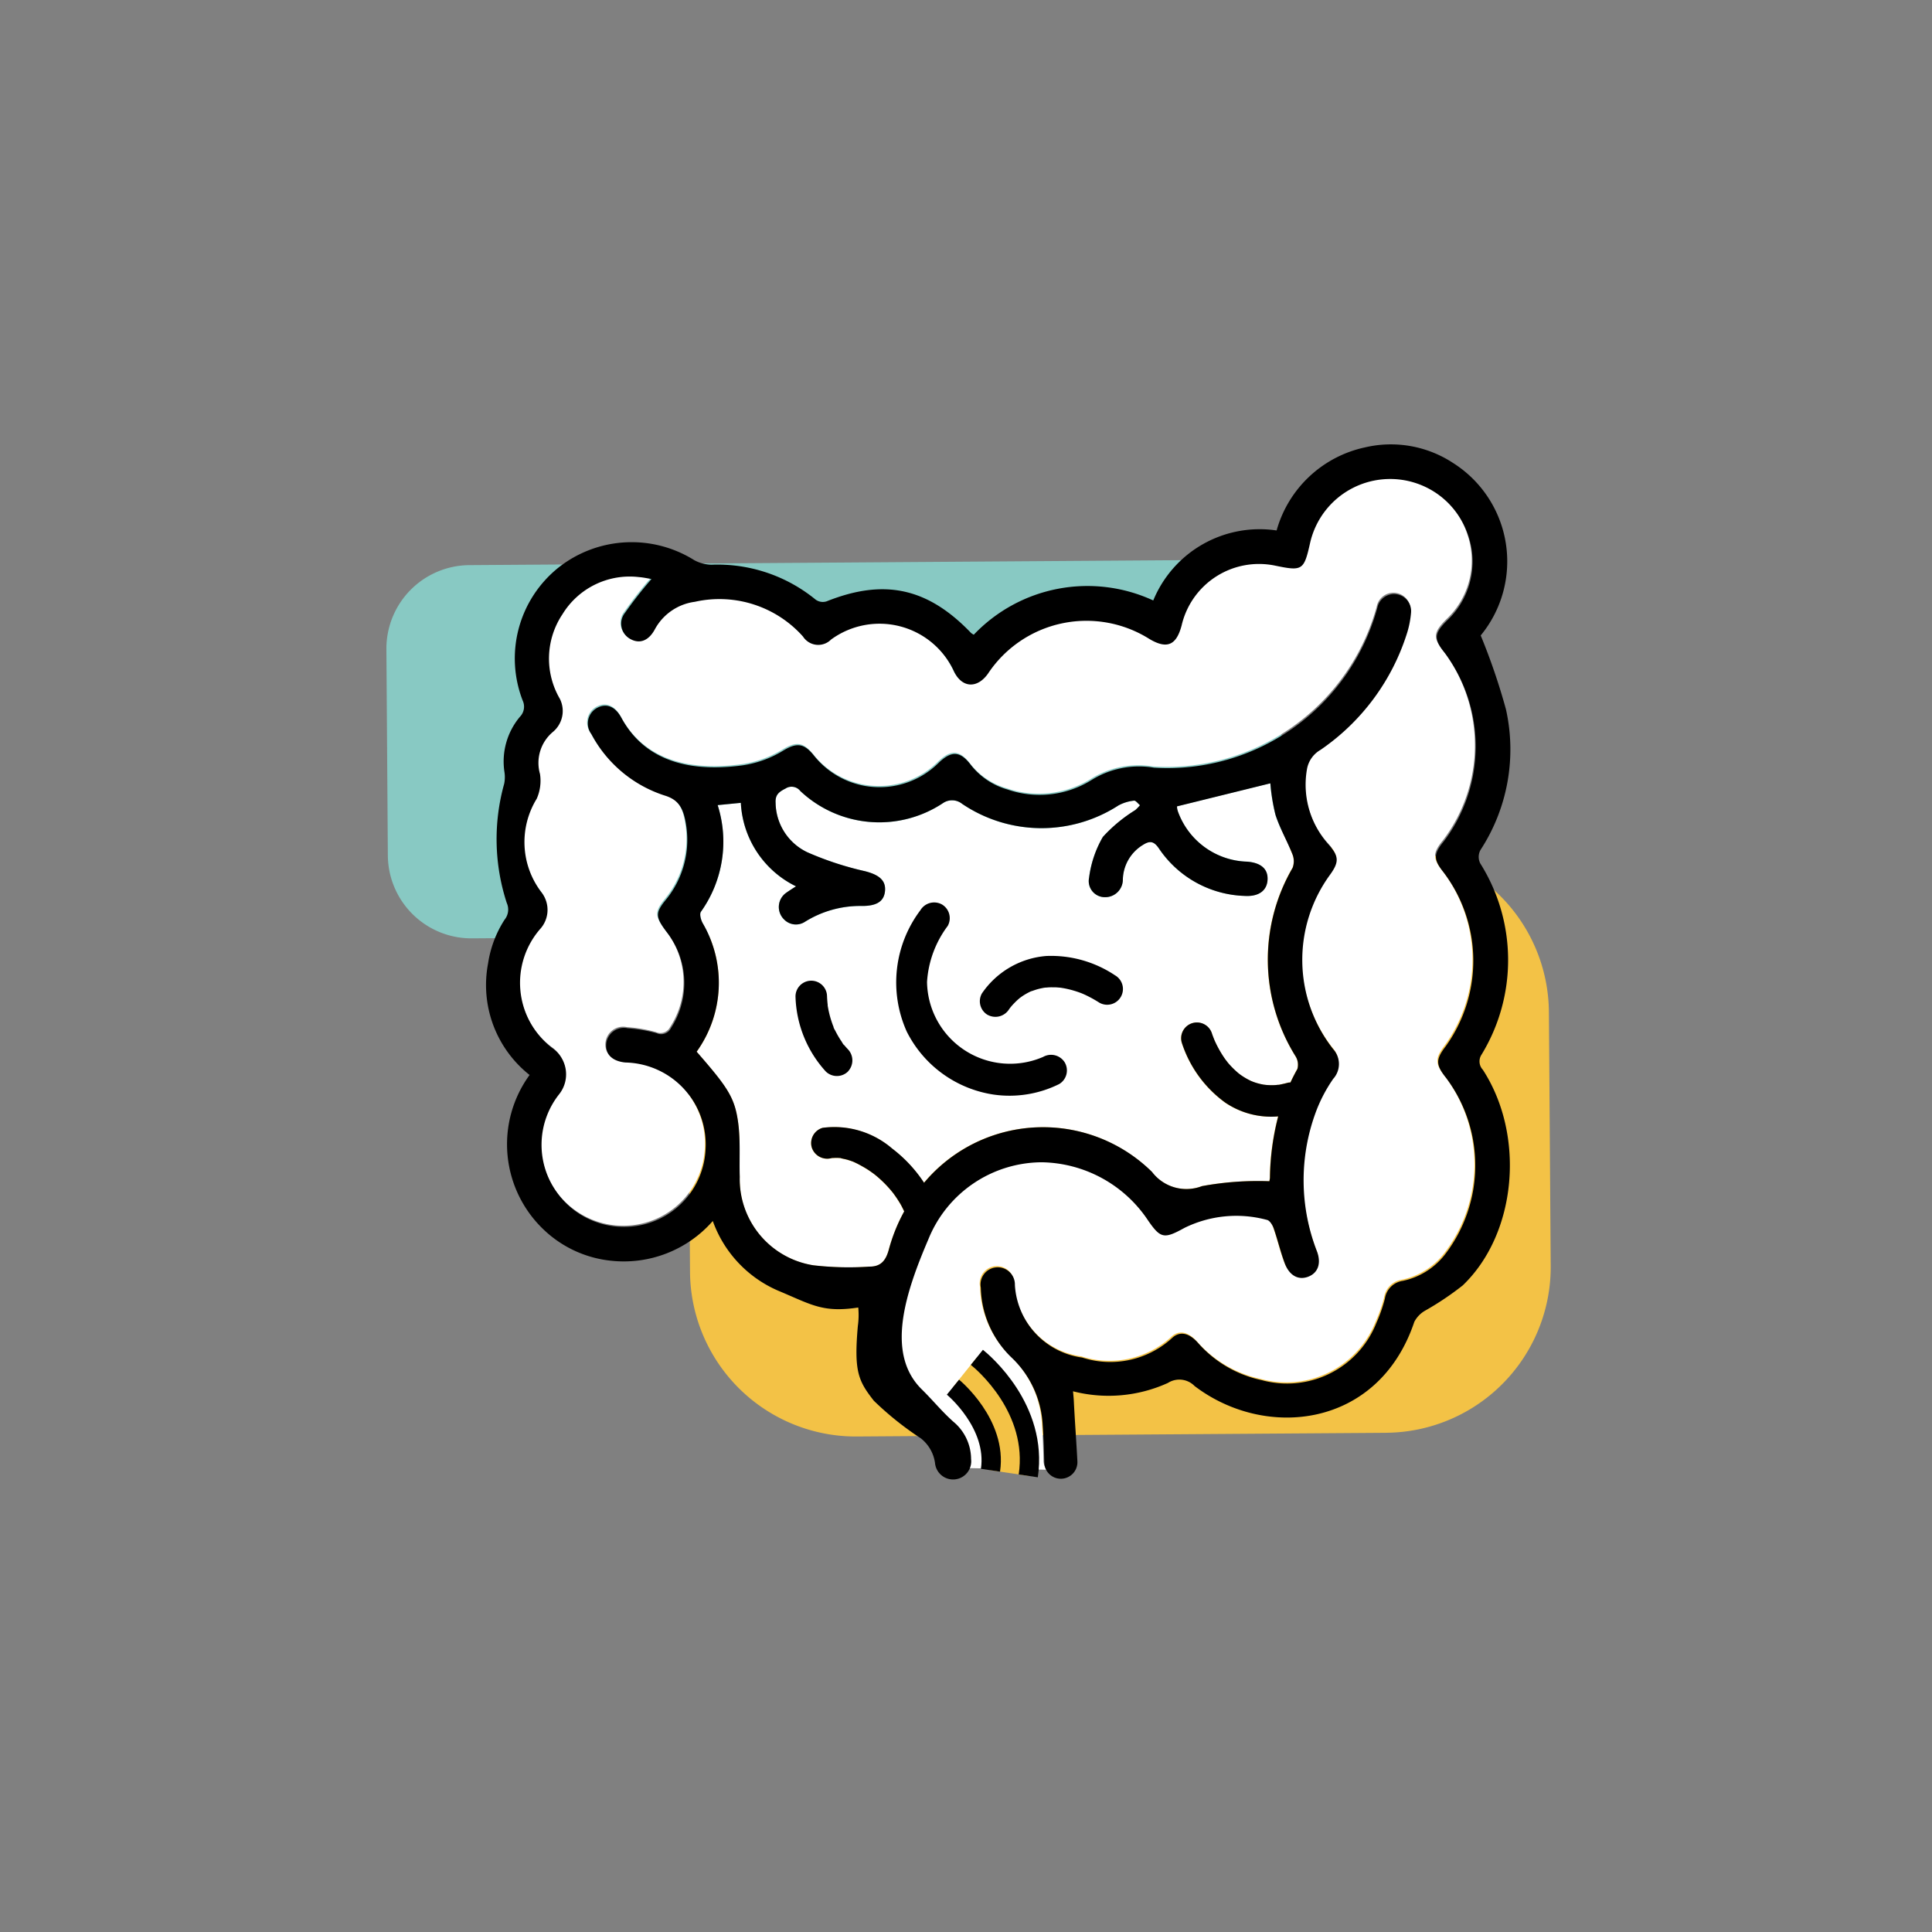 <svg xmlns="http://www.w3.org/2000/svg" xmlns:xlink="http://www.w3.org/1999/xlink" width="100" height="100" viewBox="0 0 100 100">
  <rect x="0" y="0" width="100" height="100" fill="#808080" stroke="none"/>
  <defs>
    <clipPath id="clipPath">
      <rect id="Rectangle_10" data-name="Rectangle 10" width="100" height="100" rx="15" transform="translate(4787 -993)" fill="#f4f8f9"/>
    </clipPath>
    <clipPath id="clipPath-2">
      <rect id="Rectangle_8724" data-name="Rectangle 8724" width="60.263" height="53.56" fill="none"/>
    </clipPath>
  </defs>
  <g id="Fistula" transform="translate(-4787 993)" clipPath="url(#clipPath)">
    <g id="Group_17048" data-name="Group 17048" transform="translate(4807 -970)">
      <g id="Group_17047" data-name="Group 17047" transform="translate(0 0)" clipPath="url(#clipPath-2)">
        <path id="Path_255778" data-name="Path 255778" d="M18.656,34.293a6.115,6.115,0,0,0,.327-6.646c-.1-.17-.185-.484-.1-.606a6.244,6.244,0,0,0,.866-5.519l1.2-.118a5.093,5.093,0,0,0,2.857,4.323q-.262.161-.508.332a.9.9,0,0,0-.108,1.384l.013.013a.854.854,0,0,0,1.041.12,5.4,5.4,0,0,1,2.985-.834c.734,0,1.125-.225,1.181-.761.059-.568-.316-.854-1.032-1.038a16.306,16.306,0,0,1-2.99-.982,2.875,2.875,0,0,1-1.639-2.55c-.029-.432.182-.577.511-.746a.572.572,0,0,1,.768.128,5.963,5.963,0,0,0,7.4.615.832.832,0,0,1,.976.049,7.337,7.337,0,0,0,8.088.083,2.141,2.141,0,0,1,.808-.249c.089-.014.206.153.31.237a2.56,2.56,0,0,1-.243.25,7.835,7.835,0,0,0-1.68,1.391,5.612,5.612,0,0,0-.714,2.119.834.834,0,0,0,.814,1,.913.913,0,0,0,.935-.921,2.154,2.154,0,0,1,1.036-1.792c.346-.219.556-.206.819.174a5.557,5.557,0,0,0,4.445,2.467c.73.044,1.157-.274,1.185-.843.026-.545-.331-.872-1.051-.93a3.93,3.93,0,0,1-3.59-2.6.869.869,0,0,1-.047-.262l4.833-1.193a9.9,9.9,0,0,0,.266,1.633c.226.7.6,1.343.872,2.028a.968.968,0,0,1,.014.712,9.443,9.443,0,0,0,.147,9.747.827.827,0,0,1,.1.665c-.131.231-.25.465-.36.7a.728.728,0,0,0-.121.009c-.141.04-.283.072-.427.1A.194.194,0,0,0,48.81,36l-.028,0c-.057,0-.114.011-.17.015-.122.007-.244.009-.367,0-.065,0-.131-.011-.2-.014.2.007.008,0-.037-.008a3.192,3.192,0,0,1-.369-.087c-.05-.015-.1-.032-.149-.049-.018-.006-.124-.051-.136-.054l-.043-.021c-.056-.028-.112-.056-.166-.086a3.669,3.669,0,0,1-.319-.2c-.027-.018-.108-.083-.1-.074l-.061-.051c-.089-.077-.176-.157-.258-.239s-.18-.188-.263-.288c-.018-.022-.142-.2-.035-.041-.038-.054-.078-.107-.117-.161a5.667,5.667,0,0,1-.382-.637c-.032-.06-.062-.122-.091-.184-.005-.01-.034-.073-.047-.1-.047-.114-.091-.228-.132-.343a.816.816,0,1,0-1.57.445,6.171,6.171,0,0,0,2.242,3.094,4.234,4.234,0,0,0,2.744.713,13.227,13.227,0,0,0-.427,3.157.958.958,0,0,1-.031.2,15.982,15.982,0,0,0-3.489.253,2.233,2.233,0,0,1-2.583-.733,8.03,8.03,0,0,0-11.8.559A7.173,7.173,0,0,0,28.779,39.3a4.587,4.587,0,0,0-3.6-1.072.821.821,0,0,0-.563,1.008.839.839,0,0,0,1.008.563l.05-.011s0,0,.016,0c.066,0,.136-.007.2-.006s.108,0,.163.007c.028,0,.037,0,.046,0s0,0,.02.009c.119.033.242.051.361.087.066.02.132.042.2.065l.095.036.131.061c.062.03.124.062.184.095.1.053.2.11.3.169s.19.12.283.184l.124.089.071.054a5.972,5.972,0,0,1,.964.969l.022.029.109.153c.064.093.126.187.184.283.1.154.175.317.256.479a8.881,8.881,0,0,0-.792,1.96c-.16.6-.423.9-1.007.9a15.959,15.959,0,0,1-2.9-.068,4.514,4.514,0,0,1-3.814-4.577c-.03-.93.041-1.871-.08-2.789-.176-1.323-.545-1.846-2.15-3.689" transform="translate(-2.605 -2.847)" fill="#fff"/>
        <path id="Path_255779" data-name="Path 255779" d="M54.272,54.547l-27.378.191a8.584,8.584,0,0,1-8.644-8.525l-.092-13.13a8.585,8.585,0,0,1,8.525-8.644l27.378-.192a8.586,8.586,0,0,1,8.645,8.526L62.8,45.9a8.584,8.584,0,0,1-8.525,8.645" transform="translate(-2.535 -3.385)" fill="#f3c246"/>
        <path id="Path_255780" data-name="Path 255780" d="M.075,22.247,0,11.577A4.325,4.325,0,0,1,4.294,7.222L41.941,6.96a4.323,4.323,0,0,1,4.354,4.293l.075,10.67a4.325,4.325,0,0,1-4.293,4.354L4.428,26.54A4.323,4.323,0,0,1,.075,22.247" transform="translate(0 -0.971)" fill="#88c9c3"/>
        <path id="Path_255781" data-name="Path 255781" d="M55.769,22.341a7.575,7.575,0,0,1,.121,9.056c-.51.67-.5.945.04,1.622a7.556,7.556,0,0,1-.076,9.149,3.737,3.737,0,0,1-2.171,1.349,1.089,1.089,0,0,0-.925.915,7.777,7.777,0,0,1-.439,1.255,4.974,4.974,0,0,1-5.936,2.97,6.059,6.059,0,0,1-3.293-1.922c-.469-.531-.958-.641-1.372-.239a4.737,4.737,0,0,1-4.632.99,4.025,4.025,0,0,1-3.481-3.756.89.89,0,1,0-1.764.141,5.185,5.185,0,0,0,1.562,3.587A5.192,5.192,0,0,1,35.049,51c.044.632.065,1.267.078,1.9a.852.852,0,0,0,.16.454l-4.792-.1a7.921,7.921,0,0,0-.266-1.87c.732,6.667-2.954-4.965,1.914-.6-.615-.552-3.019-.151-3.606-.731-1.89-1.866-.581-5.952.6-8.7A6.361,6.361,0,0,1,35,37.375a6.734,6.734,0,0,1,5.515,3.018c.643.933.83.957,1.877.379a6.086,6.086,0,0,1,4.27-.415c.142.029.289.263.348.433.209.6.353,1.221.574,1.814.242.647.714.887,1.219.692s.688-.7.439-1.334a10.155,10.155,0,0,1-.085-7.088,7.681,7.681,0,0,1,.937-1.818,1.144,1.144,0,0,0,.005-1.527,7.47,7.47,0,0,1-.165-9.044c.467-.65.463-.954-.092-1.567a4.63,4.63,0,0,1-1.106-3.9,1.431,1.431,0,0,1,.7-.988A11.5,11.5,0,0,0,53.92,9.96a4.868,4.868,0,0,0,.2-1.057.881.881,0,0,0-1.743-.233,11.277,11.277,0,0,1-11.558,8.285,4.654,4.654,0,0,0-3.241.639,5.086,5.086,0,0,1-4.354.487,3.685,3.685,0,0,1-1.912-1.3c-.541-.7-1-.706-1.657-.065a4.339,4.339,0,0,1-6.461-.415c-.5-.608-.866-.656-1.574-.228a5.552,5.552,0,0,1-2.136.765c-3.179.421-5.19-.532-6.234-2.463-.322-.595-.78-.765-1.246-.523a.919.919,0,0,0-.315,1.369,6.574,6.574,0,0,0,3.866,3.2c.687.237.923.683,1.051,1.618a4.883,4.883,0,0,1-1.054,3.742c-.578.706-.555.907.059,1.718a4.274,4.274,0,0,1,.192,4.939.563.563,0,0,1-.736.262,7.371,7.371,0,0,0-1.5-.255.915.915,0,0,0-1.114.852c-.022.521.336.854.993.919a4.247,4.247,0,0,1,4.145,4.593,4.2,4.2,0,0,1-3.23,3.8,4.275,4.275,0,0,1-4.551-1.8,4.217,4.217,0,0,1,.207-4.949,1.652,1.652,0,0,0-.352-2.388,4.252,4.252,0,0,1-.6-6.2,1.47,1.47,0,0,0,.055-1.839,4.283,4.283,0,0,1-.263-4.869A2.289,2.289,0,0,0,9.024,17.3a2.093,2.093,0,0,1,.66-2.168,1.409,1.409,0,0,0,.373-1.714,4.13,4.13,0,0,1,.133-4.386,4.078,4.078,0,0,1,3.959-1.937c.226.016.449.068.651.1a20.824,20.824,0,0,0-1.368,1.747.9.9,0,0,0,.293,1.369c.466.248.925.086,1.248-.51a2.76,2.76,0,0,1,2.072-1.427,5.8,5.8,0,0,1,5.6,1.8.935.935,0,0,0,1.448.157,4.245,4.245,0,0,1,6.377,1.669c.419.846,1.2.865,1.747.1A6.116,6.116,0,0,1,40.587,10.3c.9.53,1.384.323,1.657-.708A4.111,4.111,0,0,1,47.088,6.5c1.409.292,1.482.243,1.805-1.2a4.249,4.249,0,0,1,8.186-.332A4.175,4.175,0,0,1,55.963,9.35c-.665.67-.686.947-.1,1.673a8.13,8.13,0,0,1-.063,9.756c-.526.638-.531.929-.03,1.562" transform="translate(-1.117 -0.281)" fill="#fff"/>
        <path id="Path_255782" data-name="Path 255782" d="M18.656,34.293a6.115,6.115,0,0,0,.327-6.646c-.1-.17-.185-.484-.1-.606a6.244,6.244,0,0,0,.866-5.519l1.2-.118a5.093,5.093,0,0,0,2.857,4.323q-.262.161-.508.332a.9.9,0,0,0-.108,1.384l.013.013a.854.854,0,0,0,1.041.12,5.4,5.4,0,0,1,2.985-.834c.734,0,1.125-.225,1.181-.761.059-.568-.316-.854-1.032-1.038a16.306,16.306,0,0,1-2.99-.982,2.875,2.875,0,0,1-1.639-2.55c-.029-.432.182-.577.511-.746a.572.572,0,0,1,.768.128,5.963,5.963,0,0,0,7.4.615.832.832,0,0,1,.976.049,7.337,7.337,0,0,0,8.088.083,2.141,2.141,0,0,1,.808-.249c.089-.014.206.153.31.237a2.56,2.56,0,0,1-.243.25,7.835,7.835,0,0,0-1.68,1.391,5.612,5.612,0,0,0-.714,2.119.834.834,0,0,0,.814,1,.913.913,0,0,0,.935-.921,2.154,2.154,0,0,1,1.036-1.792c.346-.219.556-.206.819.174a5.557,5.557,0,0,0,4.445,2.467c.73.044,1.157-.274,1.185-.843.026-.545-.331-.872-1.051-.93a3.93,3.93,0,0,1-3.59-2.6.869.869,0,0,1-.047-.262l4.833-1.193a9.9,9.9,0,0,0,.266,1.633c.226.7.6,1.343.872,2.028a.968.968,0,0,1,.014.712,9.443,9.443,0,0,0,.147,9.747.827.827,0,0,1,.1.665c-.131.231-.25.465-.36.7a.728.728,0,0,0-.121.009c-.141.04-.283.072-.427.1A.194.194,0,0,0,48.81,36l-.028,0c-.057,0-.114.011-.17.015-.122.007-.244.009-.367,0-.065,0-.131-.011-.2-.014.2.007.008,0-.037-.008a3.192,3.192,0,0,1-.369-.087c-.05-.015-.1-.032-.149-.049-.018-.006-.124-.051-.136-.054l-.043-.021c-.056-.028-.112-.056-.166-.086a3.669,3.669,0,0,1-.319-.2c-.027-.018-.108-.083-.1-.074l-.061-.051c-.089-.077-.176-.157-.258-.239s-.18-.188-.263-.288c-.018-.022-.142-.2-.035-.041-.038-.054-.078-.107-.117-.161a5.667,5.667,0,0,1-.382-.637c-.032-.06-.062-.122-.091-.184-.005-.01-.034-.073-.047-.1-.047-.114-.091-.228-.132-.343a.816.816,0,1,0-1.57.445,6.171,6.171,0,0,0,2.242,3.094,4.234,4.234,0,0,0,2.744.713,13.227,13.227,0,0,0-.427,3.157.958.958,0,0,1-.031.2,15.982,15.982,0,0,0-3.489.253,2.233,2.233,0,0,1-2.583-.733,8.03,8.03,0,0,0-11.8.559A7.173,7.173,0,0,0,28.779,39.3a4.587,4.587,0,0,0-3.6-1.072.821.821,0,0,0-.563,1.008.839.839,0,0,0,1.008.563l.05-.011s0,0,.016,0c.066,0,.136-.007.2-.006s.108,0,.163.007c.028,0,.037,0,.046,0s0,0,.02.009c.119.033.242.051.361.087.066.02.132.042.2.065l.095.036.131.061c.062.03.124.062.184.095.1.053.2.11.3.169s.19.12.283.184l.124.089.071.054a5.972,5.972,0,0,1,.964.969l.022.029.109.153c.064.093.126.187.184.283.1.154.175.317.256.479a8.881,8.881,0,0,0-.792,1.96c-.16.6-.423.9-1.007.9a15.959,15.959,0,0,1-2.9-.068,4.514,4.514,0,0,1-3.814-4.577c-.03-.93.041-1.871-.08-2.789-.176-1.323-.545-1.846-2.15-3.689" transform="translate(-2.605 -2.847)" fill="#fff"/>
        <path id="Path_255783" data-name="Path 255783" d="M57.522,31.589a9.4,9.4,0,0,0-.065-9.9.741.741,0,0,1,.015-.7,9.524,9.524,0,0,0,1.315-7.273A32.827,32.827,0,0,0,57.48,9.891,6.032,6.032,0,0,0,56.055.967a5.861,5.861,0,0,0-4.567-.81,6.076,6.076,0,0,0-4.572,4.3A5.955,5.955,0,0,0,40.531,8.08a8.124,8.124,0,0,0-9.29,1.773.927.927,0,0,1-.141-.092c-2.243-2.339-4.493-2.824-7.472-1.637a.632.632,0,0,1-.571-.087,8.018,8.018,0,0,0-5.4-1.807A1.957,1.957,0,0,1,16.784,6a6.111,6.111,0,0,0-7.04.379,6.024,6.024,0,0,0-1.851,6.881.749.749,0,0,1-.146.844,3.6,3.6,0,0,0-.8,2.842,1.726,1.726,0,0,1-.012.624,10.635,10.635,0,0,0,.134,6.167.833.833,0,0,1-.115.869A5.751,5.751,0,0,0,6.1,26.878a5.936,5.936,0,0,0,2.15,5.763,6.094,6.094,0,0,0,.738,8.012,5.926,5.926,0,0,0,3.46,1.6,6.119,6.119,0,0,0,5.285-2.054,6.2,6.2,0,0,0,3.521,3.664c1.649.7,2.216,1.082,4.008.814a4.066,4.066,0,0,1-.021.955c-.207,2.358.022,2.838.825,3.867a16.273,16.273,0,0,0,2.435,1.949,1.968,1.968,0,0,1,.734,1.273.939.939,0,1,0,1.867-.2,2.523,2.523,0,0,0-.921-1.937c-.616-.552-1.049-1.1-1.636-1.676-1.889-1.866-.829-5.019.35-7.771a6.361,6.361,0,0,1,5.858-3.978,6.733,6.733,0,0,1,5.515,3.018c.644.934.83.958,1.878.379a6.076,6.076,0,0,1,4.27-.414c.141.028.288.263.348.432.209.6.352,1.221.574,1.814.242.647.713.888,1.219.692s.687-.7.438-1.334a10.157,10.157,0,0,1-.084-7.089,7.71,7.71,0,0,1,.936-1.818,1.143,1.143,0,0,0,.005-1.527,7.472,7.472,0,0,1-.164-9.044c.467-.65.463-.954-.092-1.567a4.633,4.633,0,0,1-1.106-3.9,1.435,1.435,0,0,1,.7-.988,11.508,11.508,0,0,0,4.486-6.071,4.858,4.858,0,0,0,.2-1.057.882.882,0,0,0-1.744-.233,11.276,11.276,0,0,1-11.558,8.285,4.649,4.649,0,0,0-3.241.639,5.083,5.083,0,0,1-4.354.486,3.675,3.675,0,0,1-1.912-1.3c-.542-.7-1-.706-1.657-.065a4.34,4.34,0,0,1-6.462-.415c-.5-.608-.867-.656-1.573-.228a5.562,5.562,0,0,1-2.136.765c-3.18.421-5.19-.533-6.235-2.463-.321-.595-.778-.765-1.244-.523A.918.918,0,0,0,11.451,15a6.571,6.571,0,0,0,3.866,3.2c.688.237.924.683,1.052,1.618a4.88,4.88,0,0,1-1.056,3.742c-.576.706-.554.907.06,1.718a4.275,4.275,0,0,1,.192,4.939.562.562,0,0,1-.735.262,7.451,7.451,0,0,0-1.5-.255.918.918,0,0,0-1.116.852c-.022.521.338.854.994.919a4.247,4.247,0,0,1,4.145,4.593,4.2,4.2,0,0,1-3.229,3.8,4.274,4.274,0,0,1-4.551-1.8,4.217,4.217,0,0,1,.207-4.95,1.652,1.652,0,0,0-.352-2.388,4.25,4.25,0,0,1-.6-6.2,1.471,1.471,0,0,0,.055-1.839,4.283,4.283,0,0,1-.263-4.869,2.3,2.3,0,0,0,.169-1.282,2.09,2.09,0,0,1,.659-2.168,1.41,1.41,0,0,0,.373-1.714,4.132,4.132,0,0,1,.132-4.386A4.078,4.078,0,0,1,13.91,6.87c.226.016.45.068.651.1a20.982,20.982,0,0,0-1.369,1.747.9.9,0,0,0,.294,1.369c.466.248.925.086,1.247-.51a2.763,2.763,0,0,1,2.072-1.427,5.8,5.8,0,0,1,5.6,1.8.933.933,0,0,0,1.446.157,4.246,4.246,0,0,1,6.378,1.669c.419.846,1.2.866,1.747.095a6.116,6.116,0,0,1,8.367-1.79c.9.53,1.385.323,1.657-.708A4.111,4.111,0,0,1,46.85,6.279c1.409.291,1.482.243,1.805-1.2a4.25,4.25,0,0,1,8.187-.332,4.174,4.174,0,0,1-1.116,4.382c-.665.67-.686.947-.1,1.673a8.131,8.131,0,0,1-.063,9.756c-.526.638-.532.929-.03,1.562a7.573,7.573,0,0,1,.121,9.056c-.511.672-.5.946.04,1.623a7.553,7.553,0,0,1-.076,9.149,3.735,3.735,0,0,1-2.17,1.349,1.091,1.091,0,0,0-.926.915,7.758,7.758,0,0,1-.438,1.256,4.974,4.974,0,0,1-5.936,2.969,6.054,6.054,0,0,1-3.294-1.922c-.468-.531-.958-.641-1.371-.239a4.737,4.737,0,0,1-4.632.991,4.025,4.025,0,0,1-3.481-3.756.89.89,0,1,0-1.764.141,5.186,5.186,0,0,0,1.562,3.587,5.18,5.18,0,0,1,1.642,3.542c.046.632.066,1.266.08,1.9a.858.858,0,1,0,1.714-.058c-.054-1.037-.133-2.074-.184-3.11-.008-.156-.025-.311-.041-.5a7.409,7.409,0,0,0,4.914-.434,1.1,1.1,0,0,1,1.376.16c3.68,2.806,9.528,2.18,11.374-3.319a1.426,1.426,0,0,1,.567-.585,15.329,15.329,0,0,0,1.937-1.3c2.8-2.678,3.255-7.756,1.044-11.164a.632.632,0,0,1-.068-.784m-40.631-.144a6.115,6.115,0,0,0,.327-6.646c-.1-.17-.185-.484-.1-.606a6.244,6.244,0,0,0,.866-5.519l1.2-.118a5.093,5.093,0,0,0,2.857,4.323q-.262.161-.508.332a.9.9,0,0,0-.108,1.384l.013.013a.854.854,0,0,0,1.041.12,5.4,5.4,0,0,1,2.985-.834c.734,0,1.125-.225,1.181-.761.059-.568-.316-.854-1.032-1.038a16.306,16.306,0,0,1-2.99-.982,2.875,2.875,0,0,1-1.639-2.55c-.029-.432.182-.577.511-.746a.572.572,0,0,1,.768.128,5.963,5.963,0,0,0,7.4.615.832.832,0,0,1,.976.049,7.337,7.337,0,0,0,8.088.083,2.141,2.141,0,0,1,.808-.249c.089-.014.206.153.31.237a2.559,2.559,0,0,1-.243.25,7.835,7.835,0,0,0-1.68,1.391,5.612,5.612,0,0,0-.714,2.119.834.834,0,0,0,.814,1,.913.913,0,0,0,.935-.921A2.154,2.154,0,0,1,40,20.732c.346-.219.556-.206.819.174a5.557,5.557,0,0,0,4.445,2.467c.73.044,1.157-.274,1.185-.843.026-.545-.331-.872-1.051-.93a3.93,3.93,0,0,1-3.59-2.6.869.869,0,0,1-.047-.262l4.833-1.193a9.9,9.9,0,0,0,.266,1.633c.226.7.6,1.343.872,2.028a.968.968,0,0,1,.014.712,9.443,9.443,0,0,0,.147,9.747.827.827,0,0,1,.1.665c-.131.231-.25.465-.36.7a.728.728,0,0,0-.121.009c-.141.04-.283.072-.427.1a.194.194,0,0,0-.034.009l-.028,0c-.057,0-.114.011-.17.015-.122.007-.244.009-.367,0-.065,0-.131-.011-.2-.014.2.007.008,0-.037-.008a3.192,3.192,0,0,1-.369-.087c-.05-.015-.1-.032-.149-.049-.018-.006-.124-.051-.136-.054l-.043-.021c-.056-.028-.112-.056-.166-.086a3.67,3.67,0,0,1-.319-.2c-.027-.018-.108-.083-.1-.074l-.061-.051c-.089-.077-.176-.157-.258-.239s-.18-.188-.263-.288c-.018-.022-.142-.2-.035-.041-.038-.054-.078-.107-.117-.161a5.667,5.667,0,0,1-.382-.637c-.032-.06-.062-.122-.091-.184-.005-.01-.034-.073-.047-.1-.047-.114-.091-.228-.133-.343a.816.816,0,1,0-1.57.445,6.172,6.172,0,0,0,2.242,3.094A4.234,4.234,0,0,0,47,34.784a13.227,13.227,0,0,0-.427,3.157.958.958,0,0,1-.031.2,15.982,15.982,0,0,0-3.489.253,2.233,2.233,0,0,1-2.583-.733,8.03,8.03,0,0,0-11.8.559,7.173,7.173,0,0,0-1.652-1.772,4.587,4.587,0,0,0-3.6-1.072.821.821,0,0,0-.563,1.008.839.839,0,0,0,1.008.563l.05-.011s0,0,.016,0c.066,0,.136-.007.2-.006s.108,0,.163.007c.028,0,.037,0,.046,0s0,0,.02.009c.119.033.242.051.361.087.066.02.132.042.2.065l.095.036.131.061c.062.03.124.062.184.095.1.053.2.11.3.169s.19.12.283.184l.124.089.071.054a5.972,5.972,0,0,1,.964.969l.022.029.109.153c.064.093.126.187.184.283.1.154.175.317.256.479a8.881,8.881,0,0,0-.792,1.96c-.16.6-.423.9-1.007.9a15.959,15.959,0,0,1-2.9-.068,4.514,4.514,0,0,1-3.814-4.577c-.03-.93.041-1.871-.08-2.789-.176-1.323-.545-1.846-2.15-3.689" transform="translate(-0.839 0)"/>
        <path id="Path_255784" data-name="Path 255784" d="M35.7,37.5a5.778,5.778,0,0,0,3.405-.545.823.823,0,0,0,.285-1.119.833.833,0,0,0-1.118-.285,4.3,4.3,0,0,1-6.01-3.878,5.394,5.394,0,0,1,1.07-2.9.824.824,0,0,0-.3-1.114.833.833,0,0,0-1.114.3,6.207,6.207,0,0,0-.706,6.281A6.034,6.034,0,0,0,35.7,37.5" transform="translate(-4.279 -3.846)"/>
        <path id="Path_255785" data-name="Path 255785" d="M36.105,33.823a.835.835,0,0,0,1.114-.3,2.456,2.456,0,0,1,.2-.241c.084-.091.172-.178.265-.261.012-.01.076-.064.084-.072l.095-.069a3.3,3.3,0,0,1,.33-.2c.055-.029.112-.057.169-.083l.015,0c.118-.041.234-.082.355-.114.1-.026.2-.046.3-.064l.07-.008c.062,0,.125-.009.188-.012.114-.005.227,0,.34,0,.043,0,.2.016.233.017a4.843,4.843,0,0,1,.7.153c.127.038.254.081.379.128l.107.044.11.05a6.533,6.533,0,0,1,.724.4.816.816,0,0,0,.814-1.415,5.959,5.959,0,0,0-3.565-1,4.463,4.463,0,0,0-3.325,1.937.821.821,0,0,0,.3,1.114" transform="translate(-4.983 -4.294)"/>
        <path id="Path_255786" data-name="Path 255786" d="M27.325,36.963a.834.834,0,0,0-.009-1.154c-.051-.053-.1-.107-.146-.163-.024-.028-.048-.055-.071-.083-.054-.068-.046-.056.028.036-.046-.023-.1-.133-.126-.176-.041-.06-.081-.12-.119-.182-.076-.123-.146-.249-.21-.378-.018-.033-.1-.162-.093-.2.046.112.054.126.019.045l-.04-.1a5.3,5.3,0,0,1-.243-.832c-.014-.071-.025-.143-.04-.213l0-.018c0-.011,0-.023,0-.035-.017-.144-.027-.289-.034-.434a.816.816,0,0,0-1.632.012,6.006,6.006,0,0,0,1.569,3.879.823.823,0,0,0,1.155-.008" transform="translate(-3.434 -4.505)"/>
        <path id="Path_255787" data-name="Path 255787" d="M35.321,54.922l-.71.885-.528.659c.023.019,2.3,1.9,1.942,4.3l1.957.29c.515-3.473-2.334-5.874-2.66-6.136" transform="translate(-4.758 -7.667)" fill="#f3c246"/>
        <path id="Path_255788" data-name="Path 255788" d="M38.182,61.058c.515-3.473-2.334-5.874-2.66-6.136" transform="translate(-4.959 -7.667)" fill="none" stroke="#000" strokeMiterlimit="10" strokeWidth="1"/>
        <path id="Path_255789" data-name="Path 255789" d="M34.083,56.717c.022.018,2.3,1.9,1.942,4.3" transform="translate(-4.758 -7.918)" fill="none" stroke="#000" strokeMiterlimit="10" strokeWidth="1"/>
      </g>
    </g>
  </g>
</svg>
